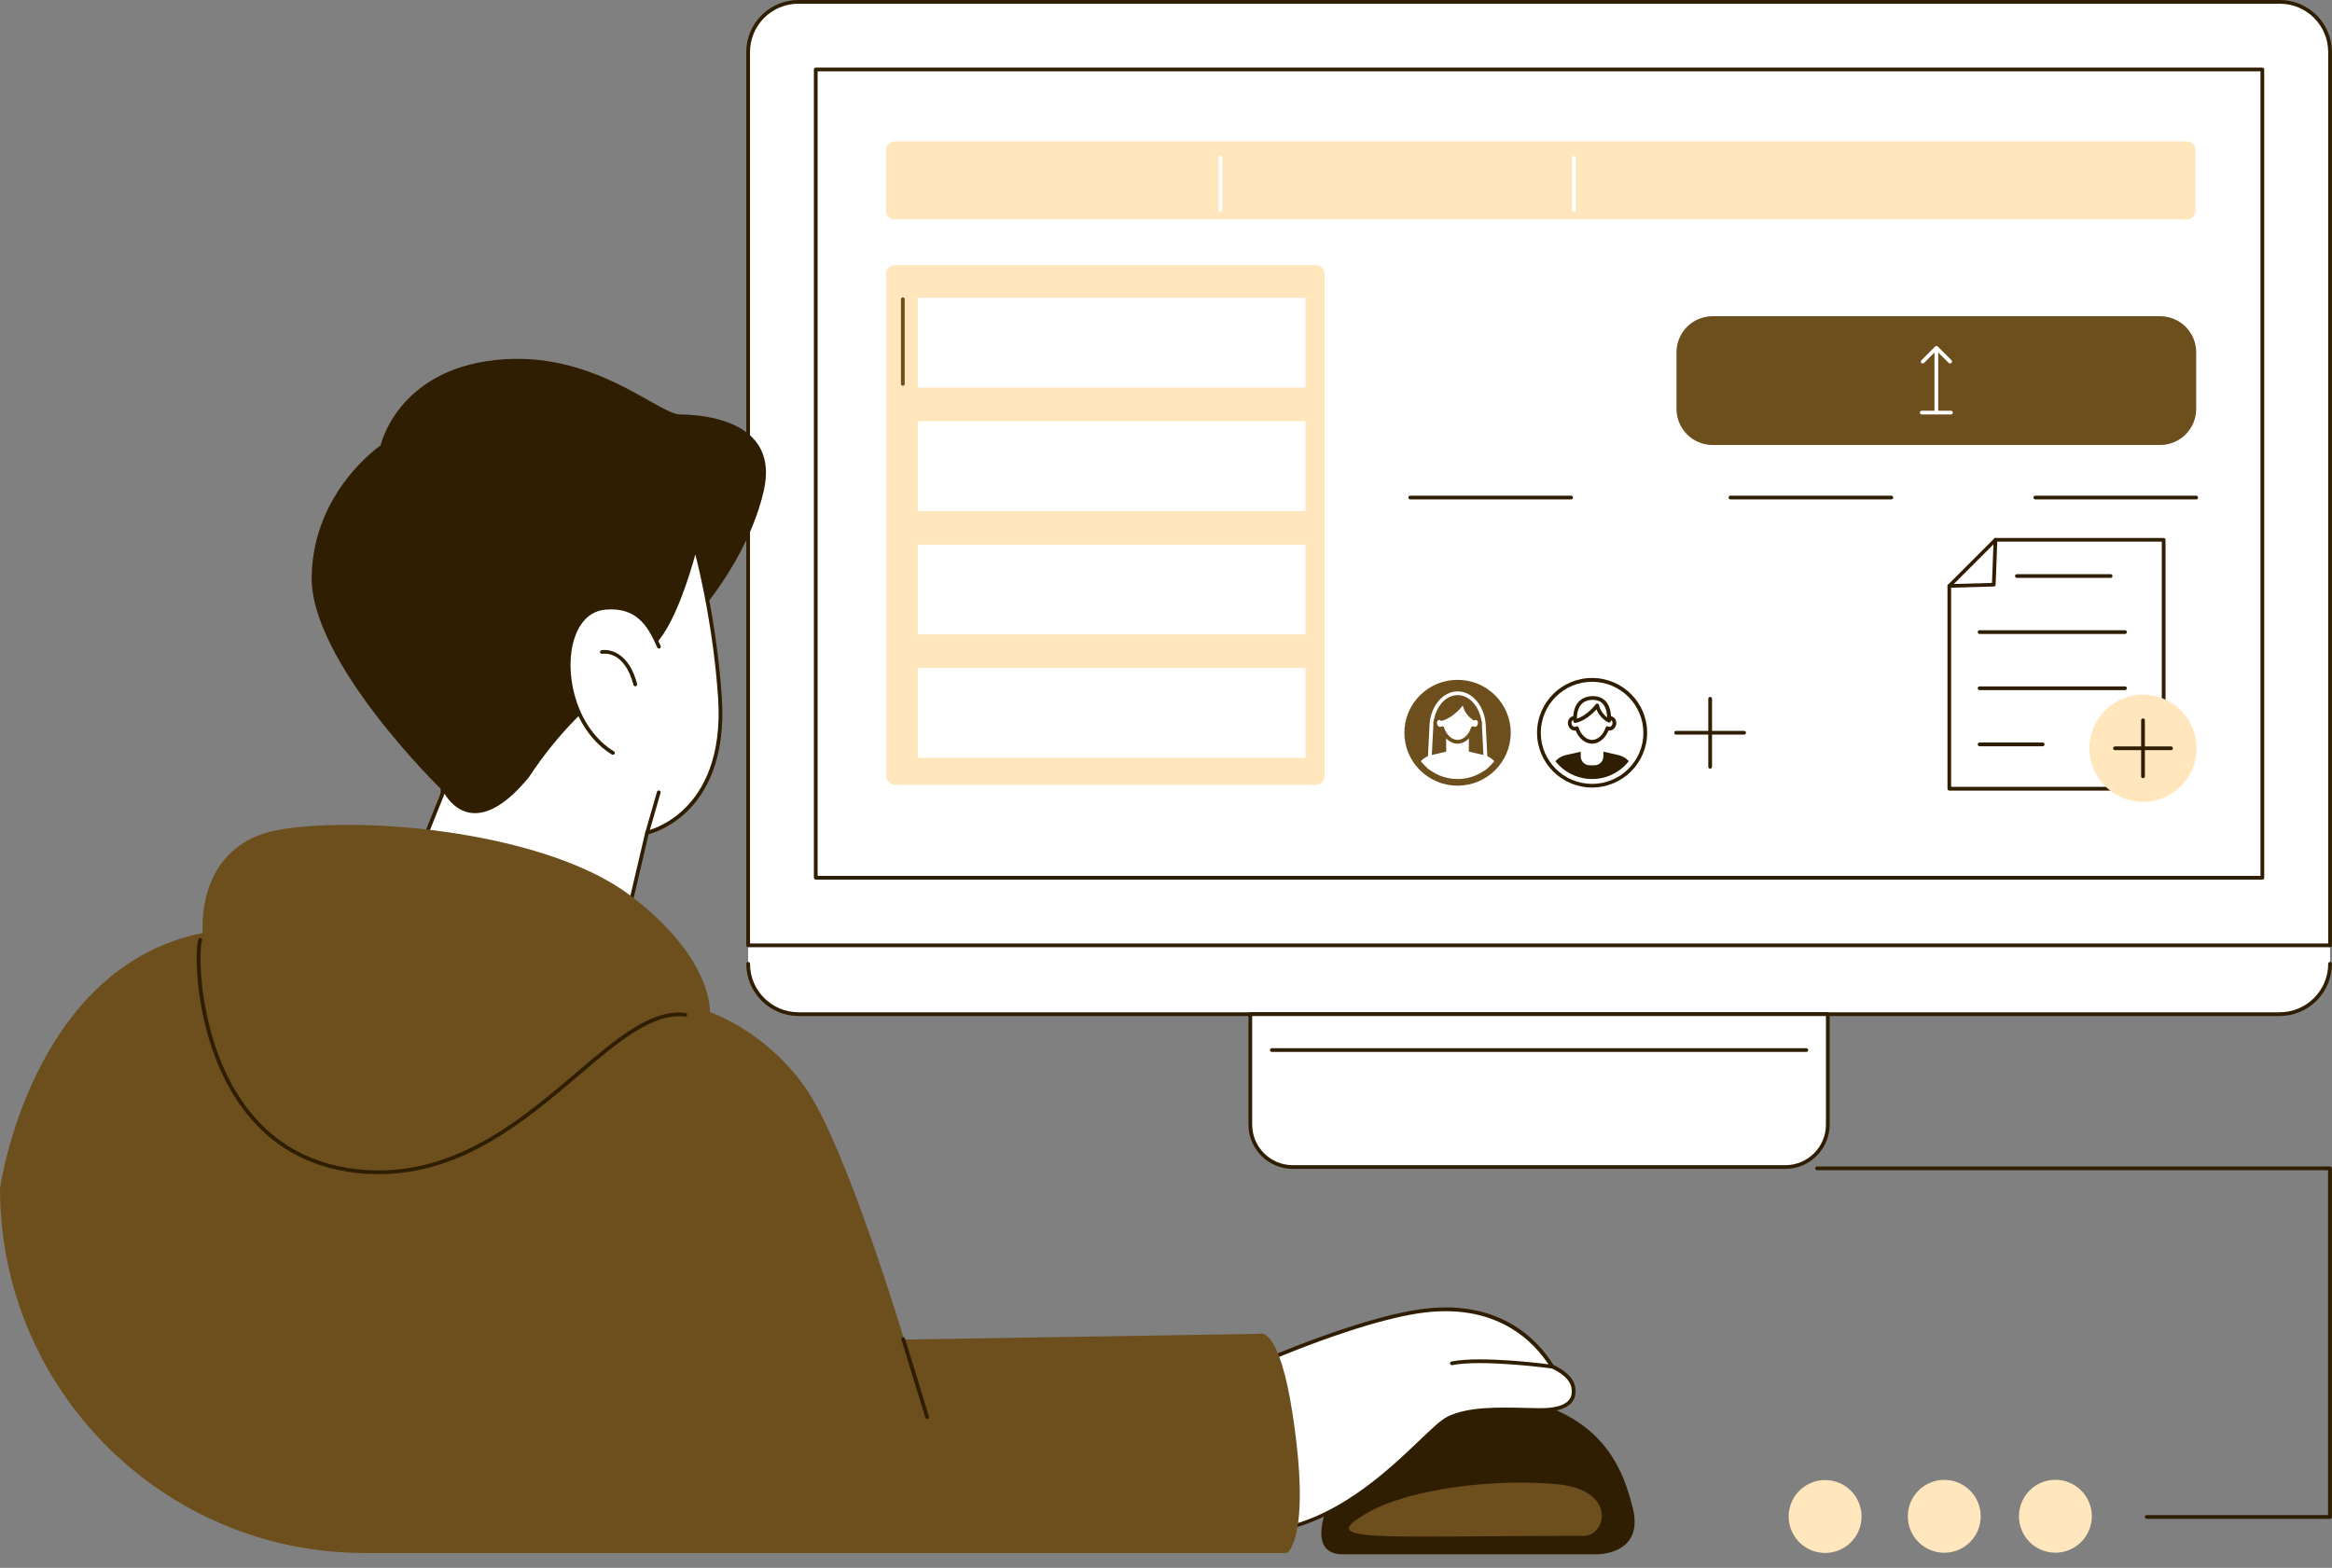 <?xml version="1.0" encoding="UTF-8" standalone="no"?><svg xmlns="http://www.w3.org/2000/svg" xmlns:xlink="http://www.w3.org/1999/xlink" fill="#301e02" height="1845.9" preserveAspectRatio="xMidYMid meet" version="1" viewBox="334.8 335.0 2745.5 1845.9" width="2745.5" zoomAndPan="magnify"><rect x="334.8" y="335.0" width="2745.5" height="1845.9" fill="#808080" stroke="none"/><g><g><g id="change1_5"><path d="M3078,2123.2h-215.9c-1.2,0-2.2-1-2.2-2.2s1-2.2,2.2-2.2h213.6v-406.1h-601.7c-1.2,0-2.2-1-2.2-2.2s1-2.2,2.2-2.2H3078 c1.2,0,2.2,1,2.2,2.2V2121C3080.3,2122.2,3079.3,2123.2,3078,2123.2z"/></g><g id="change2_4"><circle cx="2754.6" cy="2120.2" fill="#ffe6bd" r="42.9" transform="rotate(-22.5 2754.488 2120.073)"/></g><g id="change2_5"><circle cx="2623.8" cy="2120.2" fill="#ffe6bd" r="42.9" transform="rotate(-45.001 2623.835 2120.196)"/></g><g id="change2_6"><circle cx="2483.4" cy="2120.2" fill="#ffe6bd" r="42.9" transform="rotate(-76.714 2483.623 2120.239)"/></g></g><g><g><g><g><g><g id="change3_9"><path d="M3052.4,1434.8h-1764l-72.8,10.3v26.4c0,31.8,26.5,57.5,59.3,57.5h1743.8c32.7,0,59.3-25.8,59.3-57.5 v-21.1L3052.4,1434.8z" fill="#ffffff"/></g><g><g id="change3_10"><path d="M3078,1448H1215.6V396.2c0-32.6,26.4-59,59-59H3019c32.6,0,59,26.4,59,59V1448z" fill="#ffffff"/></g><g id="change1_11"><path d="M3078,1450.2H1215.6c-1.2,0-2.2-1-2.2-2.2V396.2c0-33.7,27.5-61.2,61.2-61.2H3019c33.7,0,61.2,27.5,61.2,61.2V1448 C3080.2,1449.2,3079.2,1450.2,3078,1450.2z M1217.8,1445.8h1858V396.2c0-31.3-25.5-56.8-56.8-56.8H1274.6 c-31.3,0-56.8,25.5-56.8,56.8V1445.8z"/></g></g><g><g id="change3_3"><path d="M1671 41H2622.5V1744.1H1671z" fill="#ffffff" transform="rotate(90 2146.778 892.607)"/></g><g id="change1_6"><path d="M2998.3,1370.6H1295.2c-1.2,0-2.2-1-2.2-2.2V416.8c0-1.2,1-2.2,2.2-2.2h1703.1c1.2,0,2.2,1,2.2,2.2v951.5 C3000.6,1369.6,2999.6,1370.6,2998.3,1370.6z M1297.4,1366.2h1698.7V419H1297.4V1366.2z"/></g></g><g id="change1_21"><path d="M3018.7,1531.2H1274.9c-33.9,0-61.5-27.6-61.5-61.5c0-1.2,1-2.2,2.2-2.2c1.2,0,2.2,1,2.2,2.2 c0,31.5,25.6,57.1,57.1,57.1h1743.8c31.5,0,57.1-25.6,57.1-57.1c0-1.2,1-2.2,2.2-2.2s2.2,1,2.2,2.2 C3080.2,1503.6,3052.6,1531.2,3018.7,1531.2z"/></g><g><g id="change3_1"><path d="M2436.7,1709h-579.9c-27.6,0-50-22.4-50-50v-130h679.9v130C2486.7,1686.6,2464.3,1709,2436.7,1709z" fill="#ffffff"/></g><g id="change1_17"><path d="M2436.7,1711.2h-579.9c-28.8,0-52.2-23.4-52.2-52.2v-130c0-1.2,1-2.2,2.2-2.2h679.9c1.2,0,2.2,1,2.2,2.2v130 C2488.9,1687.7,2465.5,1711.2,2436.7,1711.2z M1809,1531.2V1659c0,26.4,21.4,47.8,47.8,47.8h579.9 c26.4,0,47.8-21.4,47.8-47.8v-127.8H1809z"/></g></g><g id="change1_22"><path d="M2461.4,1573.5h-629.2c-1.2,0-2.2-1-2.2-2.2c0-1.2,1-2.2,2.2-2.2h629.2c1.2,0,2.2,1,2.2,2.2 C2463.6,1572.5,2462.6,1573.5,2461.4,1573.5z"/></g></g></g></g></g><g><g id="change4_2"><path d="M2878,858.9h-527c-23.4,0-42.4-19-42.4-42.4v-66.8c0-23.4,19-42.4,42.4-42.4h527 c23.4,0,42.4,19,42.4,42.4v66.8C2920.4,839.9,2901.4,858.9,2878,858.9z" fill="#6d4f1d"/></g><g fill="#ffffff" id="change3_16"><path d="M2614.5,821.9c-1.2,0-2.2-1-2.2-2.2v-74.5c0-1.2,1-2.2,2.2-2.2c1.2,0,2.2,1,2.2,2.2v74.5 C2616.7,820.9,2615.7,821.9,2614.5,821.9z"/><path d="M2630.6,762.9c-0.6,0-1.1-0.2-1.6-0.6l-14.5-14.5l-14.5,14.5c-0.9,0.9-2.3,0.9-3.1,0 c-0.9-0.9-0.9-2.3,0-3.1L2613,743c0.4-0.4,1-0.6,1.6-0.6c0.6,0,1.1,0.2,1.6,0.6l16.1,16.1c0.9,0.9,0.9,2.3,0,3.1 C2631.7,762.6,2631.1,762.9,2630.6,762.9z"/><path d="M2631.7,823h-34.4c-1.2,0-2.2-1-2.2-2.2c0-1.2,1-2.2,2.2-2.2h34.4c1.2,0,2.2,1,2.2,2.2 C2633.9,822,2632.9,823,2631.7,823z"/></g><g id="change1_8"><path d="M2184.5,923h-189.4c-1.2,0-2.2-1-2.2-2.2c0-1.2,1-2.2,2.2-2.2h189.4c1.2,0,2.2,1,2.2,2.2 C2186.7,922,2185.7,923,2184.5,923z"/></g><g id="change1_9"><path d="M2561.5,923h-189.4c-1.2,0-2.2-1-2.2-2.2c0-1.2,1-2.2,2.2-2.2h189.4c1.2,0,2.2,1,2.2,2.2 C2563.7,922,2562.7,923,2561.5,923z"/></g><g id="change1_10"><path d="M2920.4,923h-189.4c-1.2,0-2.2-1-2.2-2.2c0-1.2,1-2.2,2.2-2.2h189.4c1.2,0,2.2,1,2.2,2.2 C2922.6,922,2921.7,923,2920.4,923z"/></g><g><g><g id="change4_1"><ellipse cx="2050.8" cy="1197.7" fill="#6d4f1d" rx="62.6" ry="62.3"/></g><g><defs><g id="change1_7"><ellipse cx="2050.8" cy="1197.7" id="a" rx="54.8" ry="54.5"/></g></defs><clipPath id="b"><use overflow="visible" xlink:actuate="onLoad" xlink:href="#a" xlink:show="embed" xlink:type="simple"/></clipPath><g clip-path="url(#b)"><g id="change3_5"><path d="M2085.1,1258.9h-68.5c-0.6,0-1.2-0.2-1.6-0.7c-0.4-0.4-0.6-1-0.6-1.6l3.4-67.8 c1.1-22.3,15.6-39.8,33.1-39.8s31.9,17.5,33.1,39.8l3.4,67.8c0,0.6-0.2,1.2-0.6,1.6 C2086.2,1258.7,2085.7,1258.9,2085.1,1258.9z M2018.9,1254.5h63.9l-3.3-65.5c-1-19.9-13.6-35.6-28.6-35.6 c-15.1,0-27.6,15.6-28.6,35.6L2018.9,1254.5z" fill="#ffffff"/></g><g id="change3_6"><path d="M2081.8,1224l-31-7.1l-31,7.1c-8.3,1.9-15,8.2-17.4,16.3l-6.7,35.4h110.2l-6.7-35.4 C2096.8,1232.2,2090.1,1225.9,2081.8,1224z" fill="#ffffff"/></g><g id="change3_7"><path d="M2053.6,1236h-5.6c-5.8,0-10.6-4.7-10.6-10.6v-27.6h26.7v27.6C2064.2,1231.3,2059.4,1236,2053.6,1236 z" fill="#ffffff"/></g><g><g id="change3_11"><path d="M2073.2,1180.6c-1-0.2-2-0.1-2.9,0.2c-0.8-12.3-9.2-20.7-19.5-20.7c-10.3,0-18.7,8.3-19.5,20.7 c-0.9-0.3-1.9-0.4-2.9-0.2c-2.9,0.7-4.5,4-3.7,7.4c0.8,3.4,3.9,5.6,6.8,4.8c0.5-0.1,0.9-0.3,1.3-0.5c3,9.1,9.9,16,18,16 c8.1,0,15-7,18-16c0.4,0.2,0.8,0.4,1.3,0.5c2.9,0.7,5.9-1.5,6.8-4.8S2076.1,1181.3,2073.2,1180.6z" fill="#ffffff"/></g><g id="change4_3"><path d="M2050.8,1210.6c-8,0-15.6-6.1-19.3-15.5c-3.9,0.6-7.8-2.2-8.9-6.6c-0.6-2.4-0.3-4.8,0.9-6.8 c1-1.7,2.6-2.9,4.4-3.3c0.5-0.1,1-0.2,1.4-0.2c1.7-11.9,10.4-20.3,21.5-20.3c11,0,19.7,8.4,21.5,20.3c0.5,0,1,0.1,1.4,0.2 c1.8,0.5,3.4,1.6,4.4,3.3c1.2,2,1.5,4.4,0.9,6.8c-1.1,4.4-5,7.2-8.9,6.6C2066.4,1204.4,2058.8,1210.6,2050.8,1210.6z M2032.8,1190.1c0.3,0,0.5,0,0.8,0.1c0.6,0.2,1.1,0.7,1.3,1.4c2.8,8.7,9.2,14.5,15.9,14.5c6.7,0,13.1-5.8,15.9-14.5 c0.2-0.6,0.7-1.1,1.3-1.4c0.6-0.2,1.3-0.2,1.9,0.2c0.2,0.1,0.5,0.2,0.7,0.3c1.7,0.4,3.6-1.1,4.1-3.2 c0.3-1.2,0.2-2.5-0.4-3.5c-0.3-0.5-0.8-1.1-1.7-1.3c-0.5-0.1-1-0.1-1.6,0.1c-0.7,0.3-1.4,0.2-2-0.2c-0.6-0.4-1-1-1-1.7 c-0.7-10.8-8-18.6-17.3-18.6c-9.4,0-16.6,7.8-17.3,18.6c0,0.7-0.4,1.3-1,1.7s-1.3,0.5-2,0.2c-0.5-0.2-1.1-0.2-1.6-0.1 c-0.9,0.2-1.4,0.8-1.7,1.3c-0.6,1-0.7,2.2-0.4,3.5c0.5,2.2,2.4,3.7,4.1,3.2c0.2-0.1,0.5-0.2,0.7-0.3 C2032,1190.2,2032.4,1190.1,2032.8,1190.1z" fill="#6d4f1d"/></g></g><g id="change4_7"><path d="M2031,1183.9c9.8-1.8,19.9-10.5,26-18.3c1.2,6.9,7.4,15,13.8,17.8c0,0,3.1-27.5-20-26.7 C2027.7,1157.7,2031,1183.9,2031,1183.9z" fill="#6d4f1d"/></g></g></g></g><g><g><g id="change3_17"><ellipse cx="2209.2" cy="1197.7" fill="#ffffff" rx="62.6" ry="62.3"/></g><g id="change1_23"><path d="M2209.2,1262.2c-35.7,0-64.8-28.9-64.8-64.5c0-35.6,29.1-64.5,64.8-64.5c35.7,0,64.8,28.9,64.8,64.5 C2274,1233.3,2244.9,1262.2,2209.2,1262.2z M2209.2,1137.7c-33.3,0-60.4,26.9-60.4,60.1c0,33.1,27.1,60.1,60.4,60.1 s60.4-26.9,60.4-60.1C2269.5,1164.6,2242.5,1137.7,2209.2,1137.7z"/></g></g><g><defs><g id="change1_4"><ellipse cx="2209.2" cy="1197.7" id="c" rx="54.8" ry="54.5"/></g></defs><clipPath id="d"><use overflow="visible" xlink:actuate="onLoad" xlink:href="#c" xlink:show="embed" xlink:type="simple"/></clipPath><g clip-path="url(#d)"><g id="change1_19"><path d="M2240.2,1224l-31-7.1l-31,7.1c-8.3,1.9-15,8.2-17.4,16.3l-6.7,35.4h110.2l-6.7-35.4 C2255.2,1232.2,2248.5,1225.9,2240.2,1224z"/></g><g id="change3_4"><path d="M2212,1236h-5.6c-5.8,0-10.6-4.7-10.6-10.6v-27.6h26.7v27.6C2222.5,1231.3,2217.8,1236,2212,1236z" fill="#ffffff"/></g><g><g id="change3_20"><path d="M2231.6,1180.6c-1-0.2-2-0.1-2.9,0.2c-0.8-12.3-9.2-20.7-19.5-20.7c-10.3,0-18.7,8.3-19.5,20.7 c-0.9-0.3-1.9-0.4-2.9-0.2c-2.9,0.7-4.5,4-3.7,7.4s3.9,5.6,6.8,4.8c0.5-0.1,0.9-0.3,1.3-0.5c3,9.1,9.9,16,18,16 c8.1,0,15-7,18-16c0.4,0.2,0.8,0.4,1.3,0.5c2.9,0.7,5.9-1.5,6.8-4.8C2236.1,1184.6,2234.5,1181.3,2231.6,1180.6z" fill="#ffffff"/></g><g id="change1_12"><path d="M2209.2,1210.6c-8,0-15.6-6.1-19.3-15.5c-3.9,0.6-7.8-2.2-8.9-6.6c-0.6-2.4-0.3-4.8,0.9-6.8c1-1.7,2.6-2.9,4.4-3.3 c0.5-0.1,1-0.2,1.4-0.2c1.7-11.9,10.4-20.3,21.5-20.3c11,0,19.7,8.4,21.5,20.3c0.5,0,1,0.1,1.4,0.2c1.8,0.5,3.4,1.6,4.4,3.3 c1.2,2,1.5,4.4,0.9,6.8c-1.1,4.4-5,7.2-8.9,6.6C2224.7,1204.4,2217.2,1210.6,2209.2,1210.6z M2191.2,1190.1 c0.3,0,0.5,0,0.8,0.1c0.6,0.2,1.1,0.7,1.3,1.4c2.8,8.7,9.2,14.5,15.9,14.5c6.7,0,13.1-5.8,15.9-14.5 c0.2-0.6,0.7-1.1,1.3-1.4c0.6-0.2,1.3-0.2,1.9,0.2c0.2,0.1,0.5,0.2,0.7,0.3c1.7,0.4,3.6-1.1,4.1-3.2 c0.3-1.2,0.2-2.5-0.4-3.5c-0.3-0.5-0.8-1.1-1.7-1.3c-0.5-0.1-1-0.1-1.6,0.1c-0.7,0.3-1.4,0.2-2-0.2c-0.6-0.4-1-1-1-1.7 c-0.7-10.8-8-18.6-17.3-18.6c-9.4,0-16.6,7.8-17.3,18.6c0,0.7-0.4,1.3-1,1.7c-0.6,0.4-1.3,0.5-2,0.2 c-0.5-0.2-1.1-0.2-1.6-0.1c-0.9,0.2-1.4,0.8-1.7,1.3c-0.6,1-0.7,2.2-0.4,3.5c0.5,2.2,2.4,3.7,4.1,3.2 c0.2-0.1,0.5-0.2,0.7-0.3C2190.4,1190.2,2190.8,1190.1,2191.2,1190.1z"/></g></g><g><g id="change3_8"><path d="M2189.3,1183.9c9.8-1.8,19.9-10.5,26-18.3c1.2,6.9,7.4,15,13.8,17.8c0,0,3.1-27.5-20-26.7 C2186.1,1157.7,2189.3,1183.9,2189.3,1183.9z" fill="#ffffff"/></g><g id="change1_20"><path d="M2189.3,1186.1c-0.5,0-0.9-0.1-1.3-0.4c-0.5-0.4-0.8-0.9-0.9-1.5c-0.1-0.6-1.6-13.7,5.8-22.4 c3.8-4.5,9.3-6.9,16.2-7.2c6.8-0.2,12.1,1.7,16,5.9c7.8,8.4,6.3,22.6,6.3,23.2c-0.1,0.7-0.5,1.3-1.1,1.7 c-0.6,0.3-1.3,0.4-2,0.1c-5.8-2.6-11.4-8.8-13.9-15.3c-6.2,6.8-15.4,14.1-24.6,15.9 C2189.6,1186.1,2189.5,1186.1,2189.3,1186.1z M2210.2,1159c-0.3,0-0.6,0-1,0c-5.6,0.2-10,2.1-13,5.6 c-4.4,5.2-4.9,12.6-4.9,16.5c8.7-2.7,17.3-10.5,22.2-16.9c0.5-0.7,1.4-1,2.3-0.8c0.8,0.2,1.5,0.9,1.6,1.8 c0.9,5.2,5,11.1,9.5,14.5c-0.1-4.3-0.9-11.6-5.2-16.2C2219.1,1160.5,2215.2,1159,2210.2,1159z"/></g></g></g></g></g><g id="change1_28"><path d="M2388.2,1199.9h-80.1c-1.2,0-2.2-1-2.2-2.2c0-1.2,1-2.2,2.2-2.2h80.1c1.2,0,2.2,1,2.2,2.2 C2390.4,1199,2389.4,1199.9,2388.2,1199.9z"/><path d="M2348.2,1240c-1.2,0-2.2-1-2.2-2.2v-80.1c0-1.2,1-2.2,2.2-2.2s2.2,1,2.2,2.2v80.1C2350.4,1239,2349.4,1240,2348.2,1240 z"/></g></g><g><g id="change2_3"><path d="M2909.4,593.4H1388.2c-5.6,0-10.2-4.5-10.2-10.2v-71.6c0-5.6,4.5-10.2,10.2-10.2h1521.2 c5.6,0,10.2,4.5,10.2,10.2v71.6C2919.5,588.9,2915,593.4,2909.4,593.4z" fill="#ffe6bd"/></g><g id="change3_18"><path d="M1771.6,584.3c-1.2,0-2.2-1-2.2-2.2v-61.4c0-1.2,1-2.2,2.2-2.2s2.2,1,2.2,2.2v61.4 C1773.8,583.3,1772.8,584.3,1771.6,584.3z" fill="#ffffff"/></g><g id="change3_19"><path d="M2187.8,584.3c-1.2,0-2.2-1-2.2-2.2v-61.4c0-1.2,1-2.2,2.2-2.2s2.2,1,2.2,2.2v61.4 C2190,583.3,2189,584.3,2187.8,584.3z" fill="#ffffff"/></g></g><g><g id="change2_2"><path d="M1884,1258.9h-495.7c-5.6,0-10.2-4.6-10.2-10.2V657.4c0-5.6,4.6-10.2,10.2-10.2H1884 c5.6,0,10.2,4.6,10.2,10.2v591.3C1894.2,1254.3,1889.6,1258.9,1884,1258.9z" fill="#ffe6bd"/></g><g id="change3_12"><path d="M1870.6,791.3h-454.1c-0.7,0-1.2-0.5-1.2-1.2V686.8c0-0.7,0.5-1.2,1.2-1.2h454.1c0.7,0,1.2,0.5,1.2,1.2 v103.3C1871.8,790.7,1871.3,791.3,1870.6,791.3z" fill="#ffffff"/></g><g id="change3_13"><path d="M1870.6,936.6h-454.1c-0.7,0-1.2-0.5-1.2-1.2V832.1c0-0.7,0.5-1.2,1.2-1.2h454.1c0.7,0,1.2,0.5,1.2,1.2 v103.3C1871.8,936,1871.3,936.6,1870.6,936.6z" fill="#ffffff"/></g><g id="change3_14"><path d="M1870.6,1081.9h-454.1c-0.7,0-1.2-0.5-1.2-1.2V977.4c0-0.7,0.5-1.2,1.2-1.2h454.1c0.7,0,1.2,0.5,1.2,1.2 v103.3C1871.8,1081.4,1871.3,1081.9,1870.6,1081.9z" fill="#ffffff"/></g><g id="change3_15"><path d="M1870.6,1227.2h-454.1c-0.7,0-1.2-0.5-1.2-1.2v-103.3c0-0.7,0.5-1.2,1.2-1.2h454.1 c0.7,0,1.2,0.5,1.2,1.2V1226C1871.8,1226.7,1871.3,1227.2,1870.6,1227.2z" fill="#ffffff"/></g><g id="change4_4"><path d="M1397.7,789.2c-1.2,0-2.2-1-2.2-2.2v-99.7c0-1.2,1-2.2,2.2-2.2s2.2,1,2.2,2.2V787 C1399.9,788.2,1398.9,789.2,1397.7,789.2z" fill="#6d4f1d"/></g></g><g><g><g id="change3_24"><path d="M2762.8 1028.4L2684.1 970.5 2629.8 1024.8 2691.3 1102.5z" fill="#ffffff"/></g><g id="change1_15"><path d="M2691.3,1104.7c0,0-0.1,0-0.1,0c-0.6,0-1.2-0.3-1.6-0.8l-61.5-77.7c-0.7-0.9-0.6-2.1,0.2-2.9l54.3-54.3 c0.8-0.8,2-0.9,2.9-0.2l78.7,57.9c0.5,0.4,0.8,1,0.9,1.6c0.1,0.6-0.2,1.3-0.6,1.7l-71.5,74.1 C2692.5,1104.5,2691.9,1104.7,2691.3,1104.7z M2632.7,1025l58.7,74.2l68-70.5l-75.1-55.3L2632.7,1025z"/></g></g><g><g id="change3_23"><path d="M2882.1 1263.6L2629.8 1263.6 2629.8 1024.8 2682.2 1023.3 2684.1 970.5 2882.1 970.5z" fill="#ffffff"/></g><g id="change1_27"><path d="M2882.1,1265.8h-252.3c-1.2,0-2.2-1-2.2-2.2v-238.7c0-1.2,0.9-2.2,2.1-2.2l50.3-1.4l1.9-50.8c0-1.2,1-2.1,2.2-2.1h198 c1.2,0,2.2,1,2.2,2.2v293.1C2884.3,1264.8,2883.3,1265.8,2882.1,1265.8z M2632,1261.4h247.9V972.7h-193.7l-1.9,50.7 c0,1.2-1,2.1-2.1,2.1l-50.3,1.4V1261.4z"/></g></g><g id="change1_2"><path d="M2819.7,1015.4h-110.4c-1.2,0-2.2-1-2.2-2.2c0-1.2,1-2.2,2.2-2.2h110.4c1.2,0,2.2,1,2.2,2.2 C2821.9,1014.4,2820.9,1015.4,2819.7,1015.4z"/><path d="M2836.6,1081.4h-171.2c-1.2,0-2.2-1-2.2-2.2s1-2.2,2.2-2.2h171.2c1.2,0,2.2,1,2.2,2.2S2837.8,1081.4,2836.6,1081.4z"/><path d="M2836.6,1147.5h-171.2c-1.2,0-2.2-1-2.2-2.2s1-2.2,2.2-2.2h171.2c1.2,0,2.2,1,2.2,2.2S2837.8,1147.5,2836.6,1147.5z"/><path d="M2739.7,1213.6h-74.3c-1.2,0-2.2-1-2.2-2.2c0-1.2,1-2.2,2.2-2.2h74.3c1.2,0,2.2,1,2.2,2.2 C2741.9,1212.6,2741,1213.6,2739.7,1213.6z"/></g></g><g><g id="change2_1"><circle cx="2857.8" cy="1216" fill="#ffe6bd" r="63.1" transform="rotate(-67.5 2857.781 1215.973)"/></g><g id="change1_1"><path d="M2857.8,1251.2c-1.2,0-2.2-1-2.2-2.2v-66c0-1.2,1-2.2,2.2-2.2c1.2,0,2.2,1,2.2,2.2v66 C2860,1250.2,2859,1251.2,2857.8,1251.2z"/><path d="M2890.8,1218.2h-66c-1.2,0-2.2-1-2.2-2.2c0-1.2,1-2.2,2.2-2.2h66c1.2,0,2.2,1,2.2,2.2 C2893,1217.2,2892,1218.2,2890.8,1218.2z"/></g></g></g></g><g><g><g id="change1_3"><path d="M1905.8,2089c0,0-40.6,76,10.1,76s297.4,0,297.4,0s57.5,1.7,43.9-54.1c-13.5-55.8-42.2-113.2-145.3-131.8 C2008.9,1960.5,1936.2,2028.1,1905.8,2089z"/></g><g id="change4_5"><path d="M1946.9,2114.9c49-27.2,146.9-39.2,219.8-32.6s59.2,60.9,32.6,60.9 C1950.1,2143.2,1880,2152.1,1946.9,2114.9z" fill="#6d4f1d"/></g></g><g><g><g><g id="change1_14"><path d="M1152.8,1062.5c0,0,62-66.3,81.2-149.7c19.2-83.4-72.7-89.8-98.4-89.8s-102.6-77-218.1-64.1S782.9,859.4,782.9,859.4 s-79.1,53.5-81.2,153.9c-2.1,100.5,151.8,250.2,151.8,250.2s-2.1,91.9,89.8,72.7S1152.8,1062.5,1152.8,1062.5z"/></g><g><g><g><g id="change3_2"><path d="M1153.5,979.1c0,0,22.3,78.3,29,176.7c9.5,139.5-85.8,159.5-85.8,159.5l-47.4,202.6l-299.4,15.7 l108.1-269.4c0,0,29.7,67.6,98.1-15.8c60.3-91,116.4-114.1,153.9-162.5C1135.1,1053.7,1153.5,979.1,1153.5,979.1z" fill="#ffffff"/></g><g id="change1_18"><path d="M749.8,1535.9c-0.7,0-1.4-0.3-1.8-0.9c-0.4-0.6-0.5-1.4-0.3-2.1l108.1-269.4c0.3-0.8,1.1-1.4,2-1.4 c0.9,0,1.7,0.5,2.1,1.3c0.1,0.2,9.7,21.5,29.8,24.2c18.7,2.5,40.4-11.1,64.5-40.5c36.9-55.7,71.8-85.7,102.6-112.1 c19.8-17,36.8-31.6,51.4-50.4c24.5-31.6,42.9-105.3,43.1-106c0.2-1,1.1-1.7,2.1-1.7c0.9,0,1.9,0.6,2.2,1.6 c0.2,0.8,22.4,79.6,29,177.2c5,72.9-19,113-40,133.8c-20,19.8-40.7,26.3-46.2,27.7l-47.1,201.3c-0.2,1-1.1,1.7-2,1.7 l-299.4,15.7C749.9,1535.9,749.8,1535.9,749.8,1535.9z M858.2,1269.5l-105.1,261.8l294.3-15.5l47.1-201 c0.2-0.8,0.9-1.5,1.7-1.7c0.2,0,23.6-5.2,45.5-27c20.2-20.1,43.4-59.1,38.5-130.1c-5.4-79.1-21-145.8-26.8-168.2 c-5.5,20.3-21.3,73.2-41.8,99.6c-14.8,19.1-32,33.9-52,51c-30.6,26.3-65.3,56.1-101.9,111.3c0,0.1-0.1,0.1-0.1,0.2 c-25.2,30.7-48.3,44.9-68.6,42.1C872.4,1289.7,862.4,1276.5,858.2,1269.5z M956.1,1248.5L956.1,1248.5L956.1,1248.5z"/></g></g><g><g id="change3_21"><path d="M1096.7,1315.3l13.7-47.5L1096.7,1315.3z" fill="#ffffff"/></g><g id="change1_26"><path d="M1096.7,1317.5c-0.2,0-0.4,0-0.6-0.1c-1.2-0.3-1.8-1.6-1.5-2.7l13.7-47.5c0.3-1.2,1.6-1.8,2.7-1.5 c1.2,0.3,1.8,1.6,1.5,2.7l-13.7,47.5C1098.5,1316.9,1097.6,1317.5,1096.7,1317.5z"/></g></g></g><g><g id="change3_25"><path d="M1120.1,1131.7c0-8.7-17.8-88-72.4-81.1c-60.4,7.6-57.9,130.4,8.7,170.9 C1123,1262,1120.1,1131.7,1120.1,1131.7z" fill="#ffffff"/></g><g id="change1_29"><path d="M1056.4,1223.7c-0.4,0-0.8-0.1-1.1-0.3c-44-26.8-60.4-88.9-50.4-131.2c6.2-26.1,21.7-42.1,42.7-43.8 c41.9-3.5,55,25.4,64.7,46.4l0.3,0.7c0.5,1.1,0,2.4-1.1,2.9c-1.1,0.5-2.4,0-2.9-1.1l-0.3-0.7c-9.6-21-21.5-47.1-60.3-43.9 c-25.9,2.2-35.4,26.3-38.8,40.5c-9.6,40.8,6.2,100.7,48.4,126.4c1,0.6,1.4,2,0.7,3 C1057.9,1223.3,1057.2,1223.7,1056.4,1223.7z"/></g><g id="change1_30"><path d="M1082.7,1143c-1,0-1.9-0.7-2.1-1.6c-10.8-41.2-35.7-36.8-36.7-36.6c-1.2,0.2-2.4-0.5-2.6-1.7 c-0.2-1.2,0.5-2.4,1.7-2.6c0.3-0.1,29.9-5.7,41.9,39.8c0.3,1.2-0.4,2.4-1.6,2.7C1083.1,1143,1082.9,1143,1082.7,1143z"/></g></g></g></g></g></g><g><g><g><g id="change3_22"><path d="M1794.9,1949.2c3.1-1,128.4-57.4,208.8-69.9c80.4-12.5,131.5,20.9,158.7,64.7c0,0,21.9,8.9,24.8,24.1 c2.9,15.4-5.9,27.6-40.4,27.1c-37.6-0.6-79.7-3.7-106.9,9.8c-27.1,13.6-106,122.7-214.6,133.2 C1716.6,2148.6,1794.9,1949.2,1794.9,1949.2z" fill="#ffffff"/></g><g id="change1_13"><path d="M1817.3,2140.7c-17.2,0-30.3-5.8-39.1-17.4c-35.1-46.6,12.6-169.7,14.7-174.9c0.2-0.6,0.7-1.1,1.3-1.3 c0.3-0.1,2.2-0.9,4.6-2c86.5-37.2,157.2-60.7,204.5-68.1c94.8-14.8,141.1,34.2,160.5,65.1c3.9,1.7,22.6,10.7,25.4,25.4 c1.4,7.6,0.1,13.9-4,18.8c-6.4,7.6-19.4,11.2-38.7,10.9c-4.9-0.1-9.9-0.2-15-0.3c-33.3-0.8-67.8-1.6-90.9,9.9 c-6.9,3.5-17.9,13.9-31.8,27.2c-38.6,36.8-103.2,98.5-183.6,106.2C1822.6,2140.6,1819.9,2140.7,1817.3,2140.7z M1796.6,1950.9 c-4.3,11.3-47.1,127.1-14.9,169.8c9.1,12,23.6,17.2,43.2,15.3c78.8-7.6,142.8-68.6,180.9-105c14.7-14,25.3-24.2,32.9-28 c24.1-12,59.1-11.2,93-10.4c5,0.1,10,0.2,14.9,0.3c17.9,0.2,29.8-2.9,35.2-9.4c3.2-3.8,4.2-8.9,3-15.1 c-2.6-13.8-23.2-22.4-23.5-22.4c-0.4-0.2-0.8-0.5-1-0.9c-18.6-30-63.6-78.2-156.4-63.7c-46.9,7.3-117.2,30.7-203.4,67.8 C1798.6,1950.1,1797.4,1950.6,1796.6,1950.9z"/></g></g><g id="change1_16"><path d="M2161.5,1946.1c-0.1,0-0.2,0-0.3,0c-0.8-0.1-80.7-10.9-116.6-3.9c-1.2,0.2-2.4-0.5-2.6-1.7c-0.2-1.2,0.5-2.4,1.7-2.6 c36.6-7.1,114.7,3.4,118,3.8c1.2,0.2,2.1,1.3,1.9,2.5C2163.5,1945.3,2162.5,1946.1,2161.5,1946.1z"/></g></g><g><g id="change4_6"><path d="M1817.4,1905.4c0,0,23.1-12,39.4,95.7c22,145.3-6.8,162.3-6.8,162.3H764 c-237.1,0-429.2-192.2-429.2-429.2c0,0,36-260.2,238.7-300.8c0,0-10.1-104.8,91.2-121.7c101.4-16.9,314.3,3.4,412.3,77.7 c98,74.3,93.6,137.2,93.6,137.2s65.3,21.6,112.6,89.2c47.3,67.6,116.1,296.3,116.1,296.3L1817.4,1905.4z" fill="#6d4f1d"/></g><g id="change1_24"><path d="M780.7,1717.4c-8.2,0-16.5-0.4-25-1.3c-63.7-6.8-112.9-38-146.3-92.6c-45.5-74.5-46.1-169.3-40.9-182.9 c0.4-1.1,1.7-1.7,2.9-1.3c1.1,0.4,1.7,1.7,1.3,2.9c-4.5,11.7-4.1,106,40.5,179c32.6,53.4,80.7,83.8,143,90.5 c8.3,0.9,16.4,1.3,24.4,1.3c97.4,0,171.6-63.2,232.1-114.7c47.7-40.7,89-75.8,129.2-70.7c1.2,0.2,2.1,1.3,1.9,2.5 c-0.2,1.2-1.2,2-2.5,1.9c-38.3-4.8-78.8,29.7-125.7,69.7C954.5,1653.6,879.6,1717.4,780.7,1717.4z"/></g><g id="change1_25"><path d="M1426.3,2005.6c-0.9,0-1.8-0.6-2.1-1.6l-28.2-91.8c-0.4-1.2,0.3-2.4,1.5-2.8c1.2-0.4,2.4,0.3,2.8,1.5l28.2,91.8 c0.4,1.2-0.3,2.4-1.5,2.8C1426.7,2005.5,1426.5,2005.6,1426.3,2005.6z"/></g></g></g></g></g></svg>
